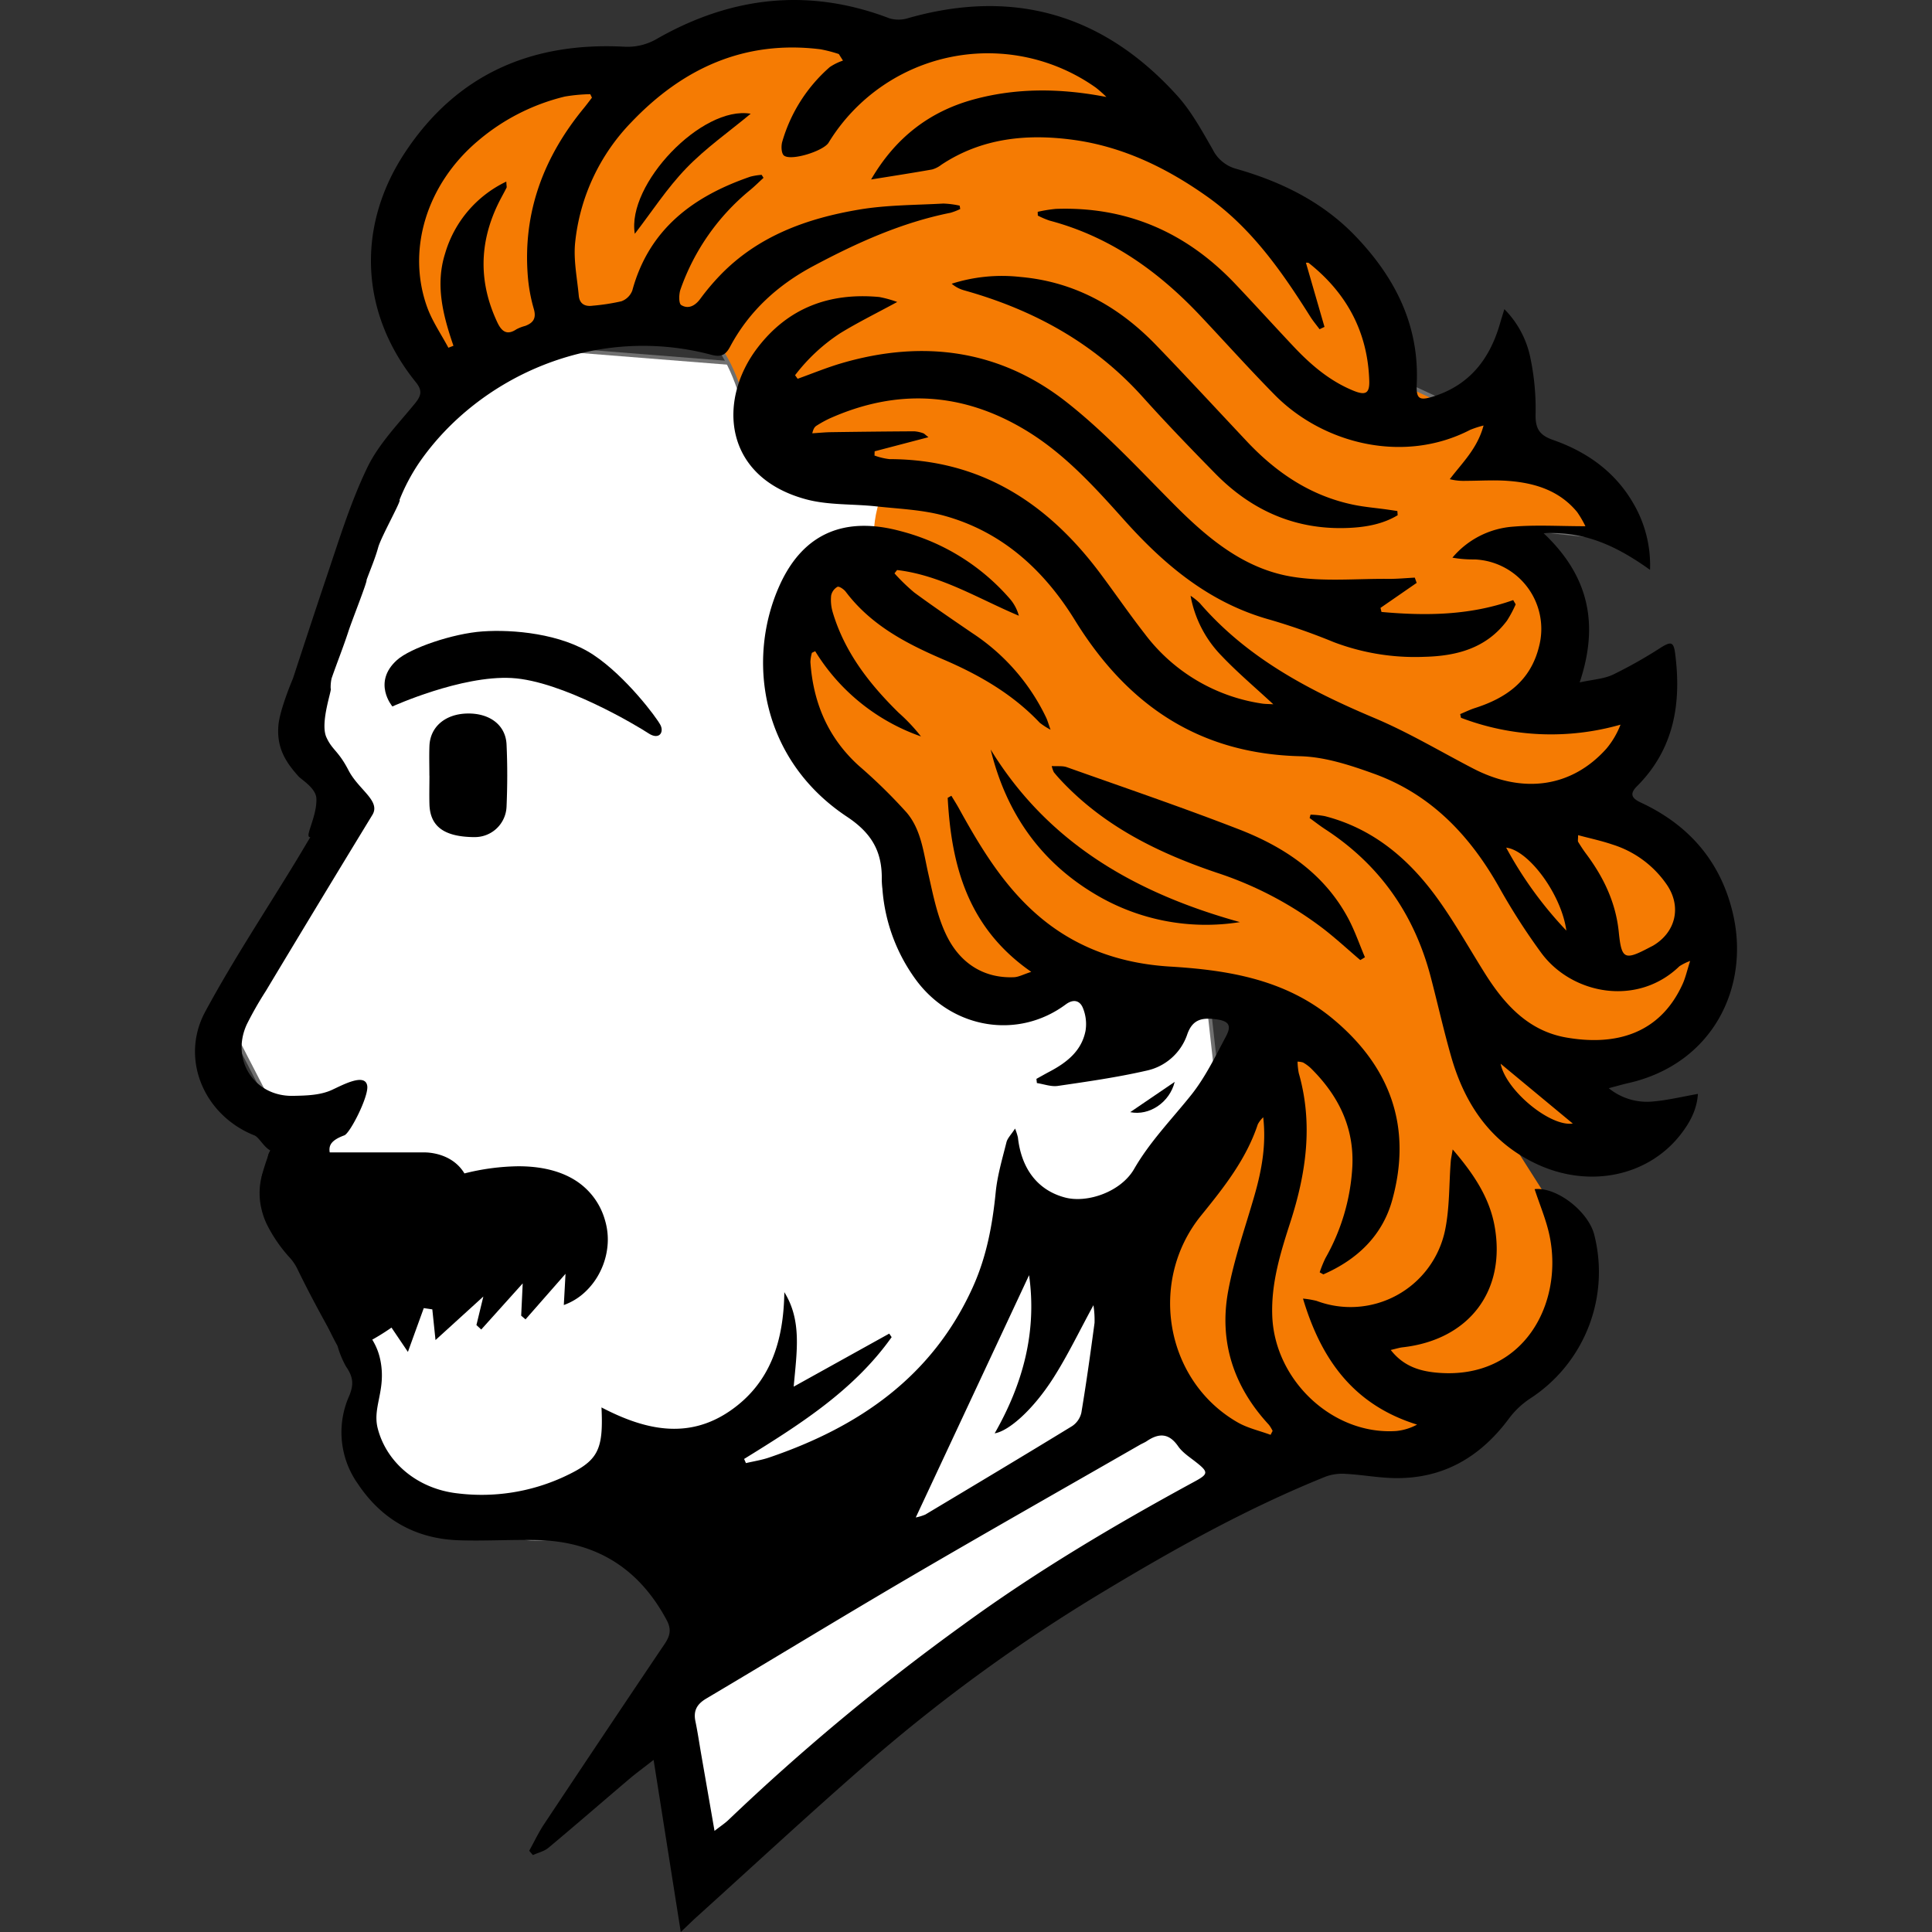 <svg xmlns="http://www.w3.org/2000/svg" xmlns:xlink="http://www.w3.org/1999/xlink" width="512" height="512" viewBox="0 0 512 512"><rect x="0" y="0" width="512" height="512" fill="#333333" stroke="none"/><defs><clipPath id="clip-path"><rect id="Rectangle_513" data-name="Rectangle 513" width="512" height="512" transform="translate(-3240 -17528)" stroke="#707070" stroke-width="1"></rect></clipPath></defs><g id="Mask_Group_23" data-name="Mask Group 23" transform="translate(3240 17528)" clip-path="url(#clip-path)"><g id="Group_1998" data-name="Group 1998" transform="translate(-1024.087 2570.609)"><g id="Path_6084" data-name="Path 6084" transform="translate(-2045.93 -20008.316)" fill="#fff"><path d="M 17.298 400.425 C 17.243 398.641 16.852 395.198 16.209 391.71 C 15.367 387.152 13.79 380.732 11.053 376.029 C 9.027 372.546 6.653 370.526 4 370.023 C 3.864 369.997 3.721 369.984 3.574 369.984 C 1.425 369.984 -2.107 372.83 -7.225 378.686 C -11.256 383.299 -15.275 388.668 -17.206 391.248 C -17.289 391.359 -17.371 391.468 -17.45 391.575 C -17.472 391.527 -17.497 391.483 -17.527 391.441 C -17.678 391.225 -17.918 391.107 -18.202 391.107 C -18.946 391.107 -20.048 391.937 -21.784 393.292 C -22.434 393.799 -23.105 394.323 -23.668 394.704 C -24.161 395.038 -24.446 395.175 -24.6 395.231 C -24.579 395.007 -24.47 394.509 -24.025 393.473 C -21.729 388.13 -14.209 379.403 -6.248 370.164 C -1.433 364.576 3.545 358.799 7.398 353.695 C 11.841 347.81 14.119 343.728 14.566 340.849 C 14.981 338.176 14.195 335.592 12.164 332.946 C 10.407 330.659 7.944 328.592 5.563 326.594 C 1.882 323.506 -1.595 320.589 -2.144 317.239 C -2.409 315.621 -4.915 315.433 -6.778 315.433 C -9.723 315.433 -13.852 315.987 -17.846 316.522 C -21.807 317.053 -25.549 317.555 -28.179 317.555 C -30.333 317.555 -30.966 317.201 -31.151 316.99 C -34.471 313.211 -43.291 312.719 -51.82 312.242 C -56.067 312.005 -60.078 311.781 -63.301 311.174 C -66.758 310.523 -68.762 309.508 -69.429 308.072 C -71.447 303.723 -72.965 299.11 -73.943 294.361 C -74.725 290.559 -75.165 286.662 -75.249 282.777 C -75.393 276.157 -74.44 271.814 -74.431 271.771 L -74.402 271.641 L -74.441 271.514 L -91.912 214.897 L -91.925 214.855 L -91.945 214.815 L -107.836 184.037 L -78.819 122.452 L -78.705 122.209 L -78.844 121.979 L -91.848 100.562 L -78.811 55.732 L -44.324 0.522 L 132.399 14.549 L 163.41 293.996 L 17.298 400.425 Z" stroke="none"></path><path d="M -44.061 1.045 L -78.35 55.938 L -91.306 100.49 L -78.138 122.179 L -78.367 122.665 L -107.279 184.027 L -91.46 214.665 L -73.885 271.621 L -73.943 271.88 C -73.952 271.922 -74.894 276.233 -74.749 282.801 C -74.663 286.651 -74.226 290.514 -73.449 294.282 C -72.479 298.986 -70.974 303.554 -68.975 307.861 C -68.382 309.14 -66.495 310.063 -63.208 310.683 C -60.018 311.284 -56.022 311.507 -51.792 311.743 C -47.597 311.977 -43.259 312.22 -39.567 312.863 C -35.172 313.629 -32.378 314.835 -30.776 316.66 C -30.761 316.676 -30.386 317.055 -28.179 317.055 C -25.582 317.055 -21.683 316.532 -17.912 316.026 C -13.902 315.489 -9.756 314.933 -6.777 314.933 C -5.411 314.933 -4.368 315.049 -3.589 315.286 C -2.169 315.719 -1.751 316.543 -1.65 317.158 C -1.131 320.325 2.276 323.184 5.884 326.211 C 8.286 328.227 10.77 330.311 12.56 332.642 C 14.679 335.401 15.497 338.111 15.06 340.925 C 14.6 343.889 12.292 348.043 7.797 353.996 C 3.934 359.113 -1.049 364.897 -5.869 370.49 C -9.886 375.151 -13.68 379.555 -16.854 383.577 C -20.36 388.019 -22.556 391.32 -23.565 393.671 C -23.644 393.854 -23.711 394.018 -23.769 394.165 C -23.21 393.771 -22.563 393.266 -22.091 392.897 C -20.216 391.434 -19.111 390.606 -18.202 390.606 C -17.943 390.606 -17.7 390.674 -17.494 390.8 C -15.521 388.164 -11.564 382.892 -7.594 378.35 C -0.649 370.403 2.106 369.484 3.574 369.484 C 3.752 369.484 3.926 369.5 4.093 369.531 C 6.895 370.063 9.383 372.164 11.485 375.777 C 14.258 380.542 15.852 387.022 16.7 391.62 C 17.116 393.873 17.452 396.231 17.646 398.259 C 17.691 398.727 17.724 399.13 17.749 399.478 L 162.881 293.763 L 131.947 15.014 L -44.061 1.045 M -44.587 -3.0517578125e-05 L 132.85 14.083 L 163.939 294.229 L 16.766 401.431 C 16.766 401.431 11.655 416.416 14.072 406.846 C 14.939 403.412 14.609 405.548 14.956 405.548 C 15.167 405.548 15.63 404.756 16.766 401.431 C 17.177 400.229 14.57 372.535 3.907 370.514 C 3.8 370.494 3.689 370.484 3.574 370.484 C -2.066 370.484 -18.413 394 -18.15 393.276 C -16.384 388.396 -23.13 395.769 -24.758 395.769 C -25.244 395.769 -25.273 395.112 -24.484 393.276 C -19.298 381.206 12.339 351.93 14.072 340.772 C 15.635 330.708 -1.318 325.373 -2.637 317.32 C -3.211 313.818 -20.537 318.055 -28.179 318.055 C -29.852 318.055 -31.059 317.852 -31.527 317.32 C -37.893 310.074 -66.595 315.368 -69.882 308.282 C -78.814 289.034 -74.919 271.661 -74.919 271.661 L -92.389 215.045 L -108.394 184.047 L -79.272 122.239 L -92.389 100.633 L -79.272 55.525 L -44.587 -3.0517578125e-05 Z" stroke="none" fill="#707070"></path></g><g id="Group_1997" data-name="Group 1997" transform="translate(-2164.24 -20098.609)"><g id="Group_1963" data-name="Group 1963" transform="translate(0 0)"><path id="Path_6063" data-name="Path 6063" d="M5545.176-20561.016s-.433-19.441,12.956-17.172c7.3,1.234,26.862,22.053,34.206,25.99,20.4,10.928,29.141,31.918,34.443,34.9s54.185,14.377,54.185,14.377l32.553,32.012s14.556,25.715,21.925,25.42,24.5-8.123,24.5-8.123h8.492l-8.492,19.518-24.5,11.113v22.2h-16l-9.147-6.236,13.283,20.918,7.408,21.211-4.62,12.807s2.028,9.258-2.788,10.518-28.211,5.885-28.211,5.885l-19.093-8.674,22.569,22.348h-17.881l-22.035,2.879-12.329,2.623-33.54-35.578,7.861-26.812,20.059-31.607,8.227-19.035-15.293-8.7-24.093,4.146-12.081-11.395-14.27,7.248-25.342-17.937-10.32-31.527-20.744-22.664-3.307-34.59,8.4-10.154Z" transform="translate(-5365.302 20703.455)" fill="#f57b03"></path><path id="Path_6062" data-name="Path 6062" d="M5359.268-20687.051s51.711-18.834,65.415-13.842,16.756,36.168,16.756,36.168,66.391,9.33,78.681,24.672,35.316,47.568,46.039,47,39.935,4.285,43.773,9,26.345,16.729,27.947,23.59,16.49,22.18,16.49,22.18l17.5,6.564s16.081-.7,17.714-6.564-7.158-22.664-12.09-26.061-11.25-11.309-11.25-11.309,16.888-30.871,14.124-31.014-29.076,5.184-29.076,5.184,12.78-3.187,3.074-21.531-6.975-23.74-6.975-23.74l24.479,2.643-28.726-31.057v-17.6l-15.67,13.857-17.546-8.141-5.946-24.137-23.57-22.707-27.863-13.012s-39.915-11.383-48.516-8.055,37.667-2.674,37.667-2.674l-3.92-13.879-48.7-10.051-28.975,23.93,9.624-19.846-28.3-4.084-34.77,19.879-14.474-6.871-28.455,10.922-15.627,23.74,3.625,41.127Z" transform="translate(-5293.049 20787.039)" fill="#f57b03" stroke="#707070" stroke-width="1"></path><g id="Group_1962" data-name="Group 1962"><path id="Path_6047" data-name="Path 6047" d="M441.869,335.573c5.653,6.565,9.8,12.864,11.138,20.474,3.013,17.178-6.924,30-24.391,31.967-.879.1-1.738.383-3.156.707,3.517,4.521,8.086,5.714,12.807,6.062,22.324,1.645,32.959-18.2,29.311-36.175-.868-4.275-2.644-8.367-3.991-12.511,5.947-.614,14.209,5.963,15.783,12.008a39.981,39.981,0,0,1-17.047,43.533,22.349,22.349,0,0,0-5.675,5.439c-7.55,10.077-17.328,15.789-30.091,15.6-4.28-.064-8.544-.868-12.828-1.108a12.969,12.969,0,0,0-5.4.665c-20.616,8.284-39.953,19.052-58.946,30.492a441.532,441.532,0,0,0-61.913,44.895c-15.569,13.527-30.685,27.575-46,41.4-1.109,1-2.171,2.054-4.162,3.945-2.436-15.435-4.729-29.966-7.2-45.608-2.818,2.205-4.746,3.61-6.559,5.15-7.109,6.036-14.147,12.157-21.305,18.135-1.128.942-2.74,1.305-4.129,1.935l-.974-1.142c1.317-2.374,2.479-4.851,3.976-7.1q15.871-23.89,31.894-47.679c1.45-2.148,1.894-3.853.561-6.35q-11.07-20.732-34.435-21.217c-6.871-.144-13.757.291-20.623.064-11.378-.376-20.384-5.424-26.723-14.875a23.652,23.652,0,0,1-2.373-23.34c1.272-3.049,1.127-5.015-.832-7.847a25.318,25.318,0,0,1-2.246-5.457,63.657,63.657,0,0,1-3.145-6.483c-.7-1.965,2.3-4.315.193-4.284-1.4.021,1.395-6.946,0-6.884-6.134.273-2.629-1.067-4.256-3.353-2.08-2.91-7.526-7.86-6.527-14.2,1-6.37-9.621-7.014-5.271-11.583,1.1-1.151-.18-3.359,1.28-4.978-1.7-.753-3.06-3.523-4.3-4.016-13.309-5.273-19.794-20.24-13.033-32.775,7.4-13.716,16.054-26.752,24.158-40.087,1.054-1.735,2.083-3.485,3.7-6.186-1.759.233,1.832-5.45,1.6-10.266-.128-2.709-3.967-4.986-4.7-5.8-3.643-4.006-5.823-7.8-5.367-13.47.343-4.271,3.864-12.507,3.864-12.507s5.851-17.887,8.859-26.781c3.318-9.809,6.36-19.811,10.835-29.1,3.017-6.26,8.173-11.533,12.653-17.02,1.732-2.122,1.957-3.454.18-5.656-14.736-18.251-15.8-41.189-2.868-60.78,13.755-20.84,33.585-29.326,58-28.092a15.36,15.36,0,0,0,8.885-2.135c19.658-11.182,40.129-13.547,61.54-5.376a8.529,8.529,0,0,0,4.995-.069c28.038-7.951,51.82-.934,71.247,20.549,3.78,4.18,6.564,9.328,9.409,14.259a9.8,9.8,0,0,0,6.169,5.123c11.96,3.394,22.94,8.764,31.638,17.825,10.45,10.885,16.979,23.564,16.27,39.193-.182,4.023.658,4.524,4.52,3.291,9.566-3.054,14.866-9.977,17.544-19.292.3-1.038.624-2.067,1.153-3.812a25.4,25.4,0,0,1,6.92,13.029,65.761,65.761,0,0,1,1.359,14.869c-.068,3.77,1.01,5.5,4.64,6.773,8.914,3.119,16.4,8.391,21.238,16.76a32.4,32.4,0,0,1,4.45,17.657c-8.6-6.134-17.054-10.3-28.2-9.7,11.9,11.228,14.768,23.945,9.557,39.53,3.463-.763,6.376-.907,8.82-2.053a122.94,122.94,0,0,0,12.7-7.177c2.669-1.664,3.371-1.536,3.772,1.528,1.724,13.213-.256,25.373-10.13,35.244-2.177,2.176-1.124,3.292,1.128,4.342,12.862,6,21.256,15.843,24.391,29.694,4.375,19.333-5.453,39.53-27.79,44.608-1.5.34-2.97.772-5.188,1.354a16.046,16.046,0,0,0,11.865,3.507c3.841-.341,7.63-1.267,11.765-1.994-.28,4.257-2.167,7.657-4.6,10.776-8.548,10.947-23.861,14.26-37.679,8.006-12.487-5.65-19.472-15.915-23.122-28.7-1.984-6.948-3.561-14.011-5.387-21-4.337-16.609-13.5-29.79-27.949-39.2-1.432-.932-2.781-1.994-4.169-3q.125-.442.248-.885a24.669,24.669,0,0,1,3.768.385c12.72,3.262,22.16,11.236,29.66,21.545,4.653,6.4,8.525,13.36,12.743,20.072,5.175,8.234,11.505,15.283,21.555,17.048,13.306,2.338,24.975-1.061,30.914-14.246.737-1.636,1.125-3.429,1.957-6.037a13.969,13.969,0,0,0-2.833,1.4c-11.181,10.818-28.536,7.465-36.641-3.565A170.856,170.856,0,0,1,454.2,266.132c-7.749-13.769-18.106-24.672-33.181-30.118-6.3-2.275-13.026-4.483-19.609-4.644-26.963-.66-45.889-13.748-59.657-36.061-8.2-13.286-19.3-23.46-34.7-27.688-5.759-1.581-11.908-1.8-17.9-2.458-6.229-.688-12.722-.272-18.681-1.886-21.926-5.939-23.422-26.254-12.86-40.1,8.145-10.68,19.168-14.72,32.309-13.5a30.167,30.167,0,0,1,4.749,1.314c-5.445,2.957-10.408,5.4-15.106,8.276A48.174,48.174,0,0,0,267.6,130.4l.683.944c3.867-1.383,7.677-2.963,11.612-4.117,21.511-6.308,41.859-3.65,59.574,10.243,10.3,8.078,19.295,17.867,28.57,27.192,8.87,8.917,18.451,16.968,31.056,19.1,8.37,1.419,17.136.533,25.725.609,2.335.021,4.672-.213,7.008-.329l.5,1.393-9.585,6.624.26,1.078c11.728,1.058,23.4.952,34.907-3.144l.658,1.131a31.321,31.321,0,0,1-2.3,4.312c-5.467,7.319-13.312,9.38-21.9,9.591a60.646,60.646,0,0,1-24-3.889,169.447,169.447,0,0,0-16.812-5.912c-15.971-4.4-27.952-14.4-38.712-26.423-7.85-8.77-15.777-17.547-25.99-23.742-16.813-10.2-34.231-11.2-52.167-3.17a31.185,31.185,0,0,0-3.359,1.861c-.476.288-.861.725-1.168,2.04,1.693-.1,3.385-.278,5.079-.3q10.959-.161,21.919-.227a8.754,8.754,0,0,1,2.385.509c.29.084.52.377,1.4,1.053l-14.257,3.737q-.019.562-.038,1.123a17.4,17.4,0,0,0,3.972.952c24.085.029,41.889,11.6,55.843,30.275,3.978,5.321,7.737,10.808,11.823,16.044a47.579,47.579,0,0,0,31.092,18.463c.773.121,1.568.1,2.957.184-4.849-4.5-9.476-8.4-13.622-12.757a30.485,30.485,0,0,1-8.3-16,16.911,16.911,0,0,1,2.448,1.965c12.558,14.542,28.933,23.123,46.3,30.446,8.985,3.787,17.432,8.852,26.113,13.356,13.242,6.872,26.154,5.011,35.332-5.242a22.274,22.274,0,0,0,3.743-6.367,67,67,0,0,1-42.281-1.822q-.1-.489-.205-.979c1.3-.537,2.57-1.17,3.905-1.6,8.347-2.674,14.758-7.2,17-16.35a18.428,18.428,0,0,0-17.087-23.036,31.779,31.779,0,0,1-5.88-.467,23.215,23.215,0,0,1,16.172-8.227c6.057-.5,12.187-.107,19.075-.107a27.723,27.723,0,0,0-2.191-3.755c-4.72-5.726-11.225-7.724-18.264-8.255-3.709-.28-7.458-.028-11.188-.018a15.078,15.078,0,0,1-4.3-.439c3.316-4.37,7.3-8.08,8.95-14.221a26.433,26.433,0,0,0-3.524,1.137c-17.536,9.1-38.964,3.805-51.875-9.311-6.705-6.811-13.092-13.937-19.647-20.9-11.153-11.84-24-21.006-39.965-25.228a22.736,22.736,0,0,1-3.117-1.332L331.9,87.1a37.642,37.642,0,0,1,4.781-.776c18.868-.683,34.6,6.233,47.513,19.824,5.22,5.5,10.308,11.113,15.5,16.631,4.589,4.876,9.629,9.185,15.922,11.741,3.18,1.292,4.252.677,4.151-2.633-.4-12.923-5.97-23.251-16.041-31.231-.145-.115-.432-.049-.747-.077q2.466,8.525,4.922,17.016l-1.305.614c-.821-1.108-1.719-2.167-2.452-3.33-7.488-11.891-15.5-23.381-27.122-31.668-10.756-7.667-22.5-13.4-35.713-15.191-12.279-1.663-24.224-.5-34.948,6.608a7.09,7.09,0,0,1-2.47,1.253c-5.117.907-10.254,1.7-16.144,2.647,6.407-11.012,15.4-17.982,27.108-21.19,11.513-3.154,23.205-3,35.253-.672a31.154,31.154,0,0,0-2.831-2.5,49.481,49.481,0,0,0-70.805,14.62c-1.384,2.215-9.915,4.9-11.815,3.4-.7-.553-.783-2.515-.461-3.638a41.6,41.6,0,0,1,12.592-19.8,14.388,14.388,0,0,1,3.506-1.726l-1.1-1.737a37.217,37.217,0,0,0-4.844-1.259c-20.141-2.5-36.522,5.039-50.131,19.317a53.691,53.691,0,0,0-14.888,31.767c-.505,4.65.507,9.478.948,14.213.2,2.146,1.606,2.959,3.71,2.653a55.016,55.016,0,0,0,7.585-1.171,4.877,4.877,0,0,0,2.891-2.851c4.441-16.333,16.2-24.991,31.31-30.181a16.975,16.975,0,0,1,2.963-.473l.5.791c-1.191,1.09-2.336,2.236-3.58,3.262a59.355,59.355,0,0,0-18.415,26.292c-.454,1.271-.5,3.74.183,4.162,1.854,1.143,3.665.235,5.037-1.629a62.192,62.192,0,0,1,5.167-6.153c10.081-10.523,23.089-15.182,36.957-17.521,7.309-1.233,14.841-1.179,22.278-1.595a23.356,23.356,0,0,1,4.352.557q.075.442.15.886a15.778,15.778,0,0,1-2.581,1c-12.951,2.59-24.822,7.961-36.376,14.126-9.369,5-16.974,11.9-22.02,21.345-1.2,2.256-2.426,2.84-4.971,2.164-31.21-8.288-61.863,6.089-77.38,28.511a51.308,51.308,0,0,0-5.276,9.961c.74-.187-4.868,9.752-5.638,12.557-.807,2.946-2.041,5.773-3.089,8.653.287.283-3.85,10.673-4.791,13.572-1.367,4.213-3.029,8.329-4.478,12.517a10.928,10.928,0,0,0-.239,2.674c.494.005-2.887,9.023-1.141,12.9,1.552,3.447,3.155,3.52,5.858,8.749s8.612,8.112,6.333,11.849q-14.205,23.29-28.245,46.681a93.423,93.423,0,0,0-5.018,8.793c-4.32,9.325,1.9,19.164,12.213,18.972,3.362-.062,7.129-.129,10.239-1.533,2.725-1.23,8.927-4.695,9.454-1.1.408,2.769-4.545,12.537-6.073,13.1-8.776,3.235.421,6.953-3.381,15.862-.592,1.387-4.115,11.483,0,16.564,3.981,4.915-3.1,4.792,2.674,7.687,4.671,2.341,6.279,9.328,6.262,9.794-.1,2.8,3.438,4.408,4.261,11.34s-2.313,11.14-.972,16.388c2.334,9.136,10.611,16.071,21.18,17.245A52.059,52.059,0,0,0,206.18,422.4c9.188-4.237,10.666-6.9,10.117-18.455,11.309,5.9,22.807,8.654,34.066.919,10.863-7.464,14.206-18.751,14.39-31.458,4.685,7.526,3.307,15.716,2.478,25.034l25.322-14.056.639.938c-10.069,14.19-24.542,23.283-39.1,32.282q.243.548.485,1.1c2.038-.482,4.132-.8,6.106-1.469,23.856-8.111,43.345-21.45,54.071-45.276,3.592-7.978,5.157-16.378,6.014-25.032.443-4.471,1.755-8.867,2.851-13.253.271-1.084,1.228-2,2.282-3.627a16.553,16.553,0,0,1,.753,2.336c.92,8.409,5.316,14.035,12.479,15.932,5.911,1.566,14.817-1.489,18.315-7.558,4.2-7.28,9.949-13.139,15.1-19.579,3.739-4.677,6.423-10.241,9.258-15.58,1.586-2.987.652-4.116-2.795-4.535-3.517-.428-6.108-.023-7.515,4.125a14.614,14.614,0,0,1-10.913,9.54c-7.693,1.757-15.539,2.873-23.357,4.017-1.773.26-3.692-.48-5.544-.759q-.062-.556-.124-1.111c1.149-.634,2.288-1.287,3.449-1.9,4.585-2.415,8.547-5.5,9.575-10.888a11.231,11.231,0,0,0-.709-6.01c-.793-1.946-2.475-2.464-4.546-.928-12.521,9.287-29.716,6.563-39.382-6.1a46.439,46.439,0,0,1-9.2-24.535,22.531,22.531,0,0,1-.168-2.442c.122-7.332-2.569-12.253-9.214-16.66-22.939-15.217-26.673-41.869-17.838-61.378,6.264-13.832,17.3-18.3,31.979-14.333a57.315,57.315,0,0,1,29.2,18.163,11.537,11.537,0,0,1,2.2,4.275c-10.705-4.5-20.613-10.733-32.274-12.111l-.686.882a51.783,51.783,0,0,0,5.238,5.071c5.067,3.729,10.274,7.268,15.469,10.819A55.265,55.265,0,0,1,334.17,221.2c.321.689.522,1.435,1.13,3.143a18.408,18.408,0,0,1-2.874-1.858c-7.2-7.611-16.076-12.7-25.565-16.768-9.858-4.228-19.181-9.117-25.836-17.938-.5-.665-1.771-1.515-2.2-1.3a3.431,3.431,0,0,0-1.668,2.33,11.474,11.474,0,0,0,.422,4.421c3.158,10.6,9.724,19,17.459,26.606a47.534,47.534,0,0,1,5.922,6.286,53.655,53.655,0,0,1-28.031-22.583l-.869.423a10.527,10.527,0,0,0-.4,2.424c.738,10.794,4.66,20.083,12.8,27.48a140.632,140.632,0,0,1,12.688,12.414c3.882,4.552,4.479,10.579,5.771,16.275,1.3,5.74,2.445,11.748,5.107,16.888,3.475,6.711,9.487,10.834,17.6,10.492,1.233-.052,2.438-.736,4.563-1.419-16.821-11.668-21.17-28.134-22.145-46.109l.977-.557c.658,1.1,1.351,2.173,1.968,3.292,5.877,10.656,12.148,21.036,21.634,28.975,9.93,8.311,21.653,12.235,34.379,13,15.609.943,30.616,3.465,43.118,13.851,15.3,12.711,21.078,28.759,15.716,48.072-2.629,9.473-9.364,15.772-18.24,19.647l-.97-.542a31.977,31.977,0,0,1,1.521-3.753,55.028,55.028,0,0,0,7.134-24.247c.519-10.5-3.775-18.993-11.09-26.183a10.915,10.915,0,0,0-1.974-1.429,5.217,5.217,0,0,0-1.458-.224,18.214,18.214,0,0,0,.323,3.037c3.849,13.434,1.97,26.505-2.227,39.5-2.613,8.092-5.138,16.192-4.793,24.926.675,17.079,16.11,31.544,32.837,30.425a14.484,14.484,0,0,0,5.537-1.7c-16.6-5.152-25.329-16.961-30.23-33.393a24.046,24.046,0,0,1,3.606.611,25.586,25.586,0,0,0,34.017-18.606c1.257-5.971,1.057-12.248,1.535-18.384.052-.663.207-1.317.508-3.16m-195.615,180.6c1.654-1.292,2.787-2.025,3.741-2.946a588.755,588.755,0,0,1,62.022-51.575c19.52-14.258,40.266-26.542,61.479-38.066,3.67-1.994,3.7-2.507.29-5.183-1.645-1.293-3.523-2.493-4.678-4.162-2.425-3.5-5.08-3.534-8.284-1.369-.575.388-1.24.643-1.845.991-20.306,11.66-40.683,23.2-60.893,35.025-18.1,10.589-35.988,21.528-54.024,32.221-2.466,1.463-3.457,3.206-2.877,6.009.613,2.959,1.047,5.955,1.565,8.934,1.111,6.395,2.227,12.788,3.5,20.122M191.072,79.089c.055,1.17.154,1.443.064,1.621-.734,1.45-1.549,2.861-2.255,4.324-5.017,10.394-5.13,20.823-.216,31.3,1.11,2.365,2.485,3.647,5.114,1.883a10.757,10.757,0,0,1,2.275-.873c2.169-.806,3.033-2.029,2.3-4.544a43.507,43.507,0,0,1-1.6-8.914c-1.271-16.8,4.266-31.358,14.823-44.216.756-.921,1.463-1.881,2.193-2.823l-.447-.924a45.034,45.034,0,0,0-6.736.628,55.629,55.629,0,0,0-23.108,11.814C169.986,79.8,164.634,97.12,170.071,112.3c1.359,3.794,3.74,7.222,5.651,10.819l1.345-.522c-2.76-8.012-4.86-16.109-2.212-24.457a30.61,30.61,0,0,1,16.217-19.05M299.585,433.11a13.466,13.466,0,0,0,2.523-.765C315.1,424.569,328.1,416.8,341.015,408.9a5.828,5.828,0,0,0,2.453-3.547c1.323-7.912,2.428-15.862,3.494-23.815a25.46,25.46,0,0,0-.294-4.675c-3.747,6.865-6.836,13.348-10.674,19.353-5.263,8.234-11.651,13.956-15.5,14.6,7.515-13.152,11.232-26.924,9.119-41.919L299.585,433.11m92.08-106.059a7.261,7.261,0,0,0-1.435,1.861c-3.07,9.272-8.988,16.733-15.024,24.174-14.131,17.422-9.481,43.825,9.68,54.822,2.663,1.528,5.806,2.218,8.727,3.3l.54-1.044a9.414,9.414,0,0,0-.994-1.631c-9.323-10.055-13.254-21.973-10.79-35.385,1.588-8.649,4.594-17.041,7.021-25.532,1.891-6.615,3.106-13.307,2.274-20.561m83.445-74.762c0,1.126-.128,1.542.022,1.787.664,1.09,1.366,2.163,2.129,3.185,4.612,6.176,7.839,12.887,8.628,20.694.737,7.285,1.525,7.6,8.254,4.039.309-.163.63-.305.93-.485,5.891-3.54,7.448-10.152,3.707-15.864A27.327,27.327,0,0,0,484.2,254.768c-2.886-.986-5.893-1.62-9.089-2.479m-3.116,25.292c-1.282-9.533-9.941-21.287-15.944-21.981a102.846,102.846,0,0,0,15.944,21.981m1.705,51.135L454.58,312.859c1.373,7.051,13.112,16.755,19.119,15.857" transform="translate(-108.57 -30.964)"></path><path id="Path_6049" data-name="Path 6049" d="M567.429,218.626c-3.912,2.357-8.369,3.147-12.832,3.358-13.979.662-25.758-4.474-35.474-14.37-6.535-6.656-13.019-13.374-19.25-20.312-12.885-14.347-29-23.139-47.35-28.275a8.781,8.781,0,0,1-3.285-1.746,43.776,43.776,0,0,1,18.173-1.8c14.408,1.256,26.154,7.873,36.018,18.088,8.1,8.385,16,16.954,23.989,25.449,7.843,8.345,16.989,14.519,28.379,16.852,2.841.582,5.753.819,8.631,1.219.973.135,1.944.285,2.916.428q.042.554.084,1.107" transform="translate(-248.703 -82.088)"></path><path id="Path_6050" data-name="Path 6050" d="M576.037,427.254c-3.234-2.76-6.366-5.65-9.72-8.256A95.541,95.541,0,0,0,538,404.1c-15.419-5.208-29.727-12.229-41.09-24.27-.718-.761-1.417-1.543-2.074-2.356a7.506,7.506,0,0,1-.561-1.636c1.54.1,2.877-.1,4,.3,15.24,5.415,30.559,10.63,45.632,16.479,12.061,4.68,22.576,11.719,28.918,23.556,1.766,3.3,2.983,6.885,4.453,10.34Z" transform="translate(-267.228 -172.826)"></path><path id="Path_6051" data-name="Path 6051" d="M466.789,368.417c15.33,25.011,38.7,38.127,66.048,45.724a57.145,57.145,0,0,1-38.427-7.433c-14.543-8.664-23.566-21.642-27.621-38.291" transform="translate(-255.922 -169.774)"></path><path id="Path_6052" data-name="Path 6052" d="M306.458,113.87c-2.209-13.075,17.764-34.052,30.712-31.82-5.722,4.76-11.914,9.091-17.064,14.427-5.12,5.3-9.193,11.621-13.648,17.393" transform="translate(-189.901 -51.91)"></path><path id="Path_6053" data-name="Path 6053" d="M541.395,518.022c-1.323,5.414-6.7,9.065-11.788,8.024l11.788-8.024" transform="translate(-281.762 -231.313)"></path><path id="Subtraction_5" data-name="Subtraction 5" d="M24.487,54.5h0a27.232,27.232,0,0,0-4.01-2.278C16.132,44.547,12.56,37.809,9.86,32.2a13.686,13.686,0,0,0-2.177-3.009A38.859,38.859,0,0,1,1.892,20.65,20.359,20.359,0,0,1,.15,14.768,18.337,18.337,0,0,1,.574,7.889,58.2,58.2,0,0,1,3.287,0,73.874,73.874,0,0,1,15.258,1.639h28.25s.071,0,.2,0c1.207,0,7.388.269,10.58,5.574a60.929,60.929,0,0,1,14.295-1.9c6.035,0,11.073,1.233,14.977,3.665a18.341,18.341,0,0,1,8,10.722,17.811,17.811,0,0,1,.622,6.919,19.3,19.3,0,0,1-1.9,6.565,18.685,18.685,0,0,1-3.994,5.42,16.175,16.175,0,0,1-5.666,3.484c.093-1.7.189-3.458.293-5.343V36.73l.16-2.917c-3.146,3.585-6.609,7.529-10.6,12.077-.339-.29-.715-.611-1.151-.981q.074-1.563.148-3.129l.008-.16c.082-1.734.165-3.481.25-5.266l-4.2,4.67-.07.078-6.721,7.475-1.274-1.187c.528-2.182,1.072-4.423,1.833-7.556l-10.549,9.6-2.127,1.934L46.01,45.5l-.236-2.262-1.165-.173-1.1-.163-.233.643-.035.1c-1.171,3.23-2.382,6.569-3.935,10.862l-2.615-3.87-.063-.093-1.672-2.476a61.178,61.178,0,0,1-5.845,3.611A49.793,49.793,0,0,0,24.487,54.5Z" transform="translate(17.121 303.759)"></path><path id="Path_5801" data-name="Path 5801" d="M-14506.893-15741.36s18.213-8.272,31.6-7.538,33.454,12.791,36.257,14.649,4.179-.219,3.187-2.178-9.18-12.9-17.759-18.6-21.437-6.781-29.369-6.222c-7.9.548-19.185,4.421-22.693,7.58C-14512.3-15747.721-14506.893-15741.36-14506.893-15741.36Z" transform="translate(14559.208 15928.579)"></path><path id="Path_10-2" d="M607.924,503.171c0-2.629-.085-5.257.016-7.869.2-5.088,4.238-8.477,10.074-8.581,5.9-.1,10.125,3.052,10.36,8.208.254,5.478.235,10.972,0,16.467a8.4,8.4,0,0,1-8.7,8.072h-.458c-7.564-.2-11.141-2.951-11.277-8.768-.068-2.51,0-5.02,0-7.512" transform="translate(-545.806 -297.634)"></path></g></g></g></g></g></svg>